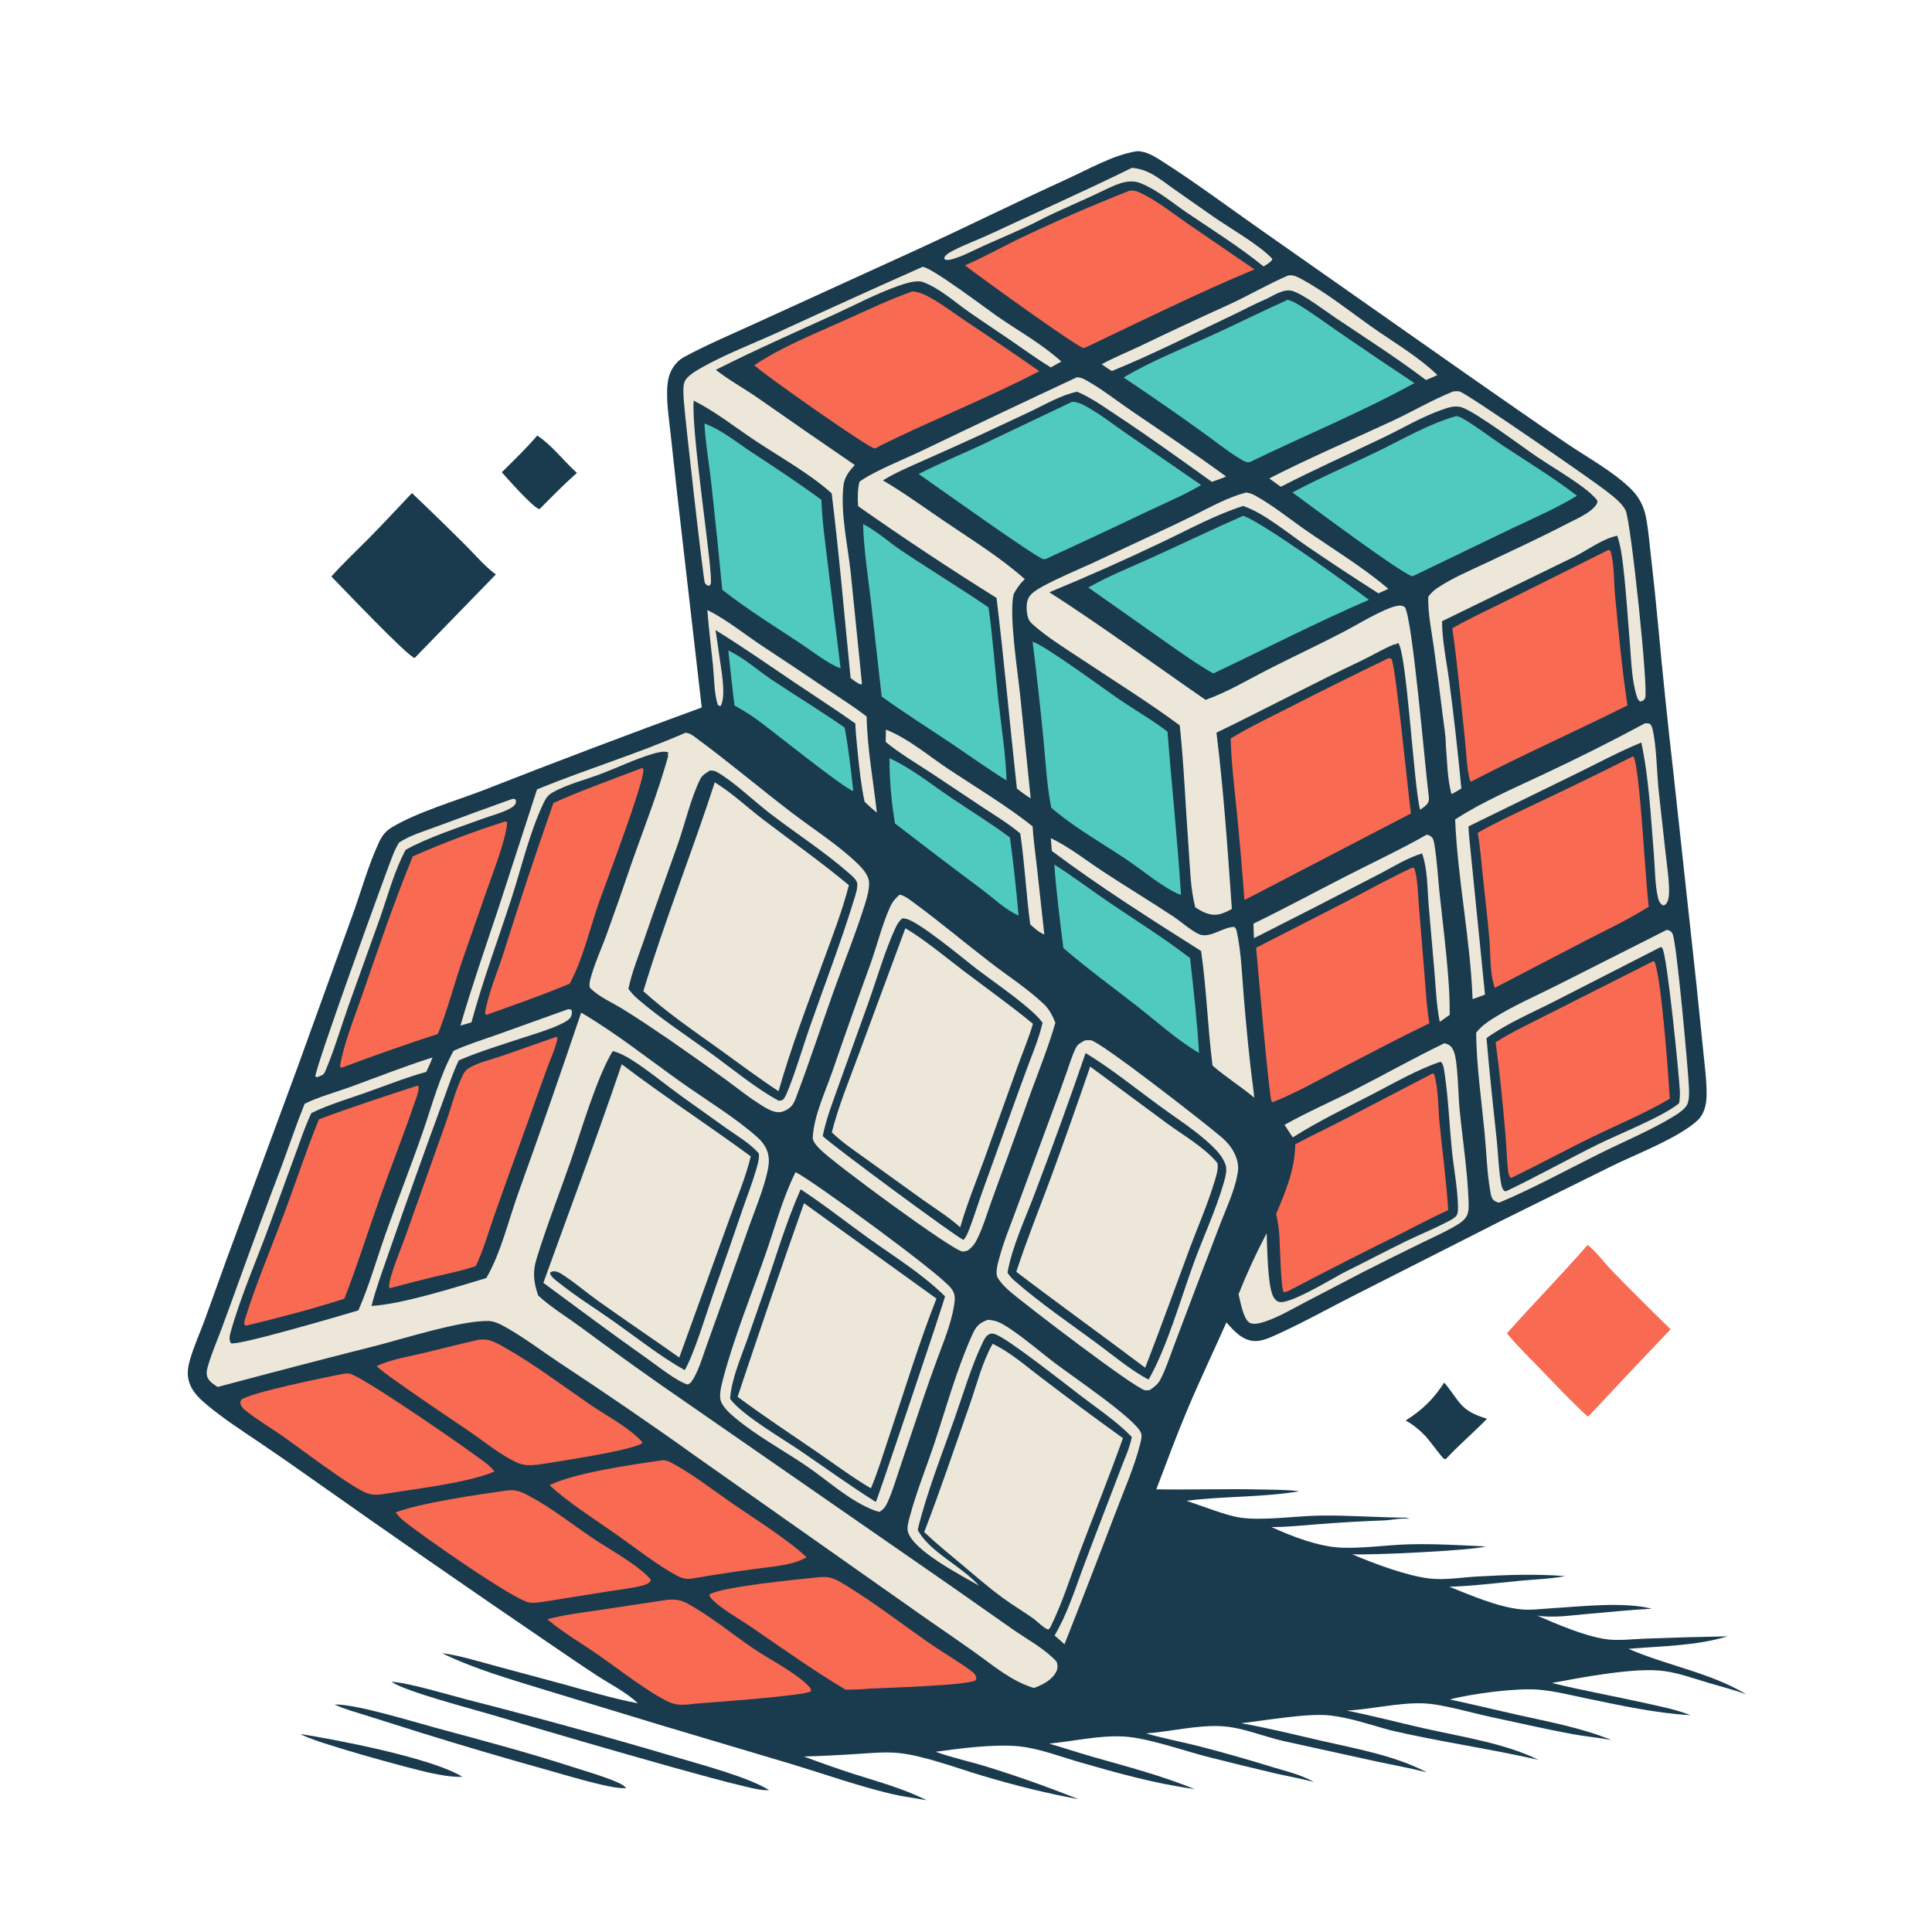 <svg xmlns="http://www.w3.org/2000/svg" version="1.1" xmlns:xlink="http://www.w3.org/1999/xlink" xmlns:svgjs="http://svgjs.dev/svgjs" width="1019" height="1019"><svg xmlns="http://www.w3.org/2000/svg" xmlns:xlink="http://www.w3.org/1999/xlink" width="1019" height="1019">
	<path fill="#1A3A4E" transform="scale(0.995 0.995)" d="M159.261 919.174C178.581 922.188 229.647 932.068 245.084 941.861C239.222 942.073 233.29 940.887 227.581 939.677C217.675 937.576 165.794 923.431 159.261 919.174Z"></path>
	<path fill="#1A3A4E" transform="scale(0.995 0.995)" d="M177.415 903.548C177.565 903.54 177.714 903.524 177.863 903.523C189.233 903.444 219.233 912.718 230.9 915.871C255.14 922.422 279.361 928.832 303.259 936.566C311.048 939.087 319.233 941.333 326.761 944.55C328.795 945.419 330.478 946.298 332.059 947.885C327.732 947.997 323.338 947.07 319.145 946.11C308.875 943.758 298.69 940.635 288.542 937.794Q255.636 928.599 223.009 918.455L194.392 909.426C188.756 907.625 182.763 906.083 177.415 903.548Z"></path>
	<path fill="#1A3A4E" transform="scale(0.995 0.995)" d="M765.565 732.875C774.345 743.453 773.765 747.662 788.235 752.059C781.246 759.32 773.534 765.743 766.645 773.184L766.272 773.421C765.992 773.38 765.673 773.445 765.432 773.297C764.253 772.575 757.547 763.211 755.431 761.059C752.373 757.947 748.988 755.061 745.131 752.99C754.072 747.284 759.734 741.779 765.565 732.875Z"></path>
	<path fill="#1A3A4E" transform="scale(0.995 0.995)" d="M284.792 230.872C292.723 236.127 298.74 244.319 305.812 250.678C299.029 256.653 292.631 263.205 286.268 269.625L285.722 269.83C282.315 268.778 269.203 253.95 265.98 250.335C272.41 244.033 278.93 237.711 284.792 230.872Z"></path>
	<path fill="#1A3A4E" transform="scale(0.995 0.995)" d="M207.512 891.523C215.628 891.705 238.231 898.506 247.215 900.834Q302.586 914.956 357.382 931.166C370.239 934.992 397.1 942.1 407.662 948.936C403.831 949.128 399.633 948.105 395.921 947.237C382.865 944.184 369.885 940.452 356.953 936.911Q308.989 923.456 261.276 909.133C250.541 905.934 215.377 896.834 207.512 891.523Z"></path>
	<path fill="#1A3A4E" transform="scale(0.995 0.995)" d="M218.363 261.377Q232.703 274.987 246.701 288.949C251.84 294.052 257.033 300.278 262.827 304.524L219.817 348.76C216.621 348.582 180.652 310.669 175.652 305.6C182.209 298.25 189.571 291.378 196.493 284.358C203.923 276.825 211.056 269.026 218.363 261.377Z"></path>
	<path fill="#F86A51" transform="scale(0.995 0.995)" d="M841.562 659.949C845.838 663.099 850.763 669.744 854.681 673.814Q869.922 689.424 885.567 704.629Q863.815 727.405 842.339 750.441C841.964 750.821 842.243 750.623 841.338 750.664C832.834 742.746 824.859 734.318 816.79 725.966C810.716 719.678 804.352 713.51 798.769 706.78C812.834 690.986 827.651 675.877 841.562 659.949Z"></path>
	<path fill="#1A3A4E" transform="scale(0.995 0.995)" d="M602.49 80.177C602.634 80.171 602.778 80.157 602.923 80.159C608.121 80.237 612.471 83.21 616.693 85.907C634.309 97.155 651.191 109.822 668.323 121.81L778.685 199.245C796.002 211.285 813.275 223.443 830.75 235.25C841.668 242.626 855.288 250.037 864.58 259.236C868.673 263.287 871.27 268.091 872.414 273.744C873.747 280.33 874.264 287.233 875.027 293.911Q877.197 312.543 878.929 331.22Q882.585 370.84 887.129 410.368L899.257 521.867L902.897 557.503C903.652 565.114 904.71 572.91 904.633 580.567C904.586 585.254 903.469 590.461 899.968 593.77C890.182 603.018 867.189 611.831 854.689 617.957L795.942 647.036L716.944 687.105C703.251 694.07 689.578 701.707 675.561 707.983C672.361 709.415 668.488 711.053 664.935 710.864C658.456 710.518 654.115 705.486 650.098 701.001C643.25 716.373 636.01 731.593 629.465 747.097C623.579 761.044 618.318 775.311 612.948 789.466C631.333 789.775 649.733 789.117 668.127 789.542C674.922 789.699 682.016 789.612 688.744 790.502C669.12 793.795 648.721 793.009 628.908 795.541C636.902 798.131 649.32 803.197 657.239 804.431C668.986 806.261 687.031 803.572 699.66 803.383C715.117 803.152 730.464 804.423 745.871 804.506L745.562 804.867L747.148 804.787L746.44 805.079C742.702 804.591 737.447 805.775 733.509 805.949Q716.418 806.569 699.367 807.897C690.94 808.518 682.356 809.559 673.908 809.436C684.963 814.517 698.941 819.879 711.113 820.394C722.356 820.869 735.401 818.926 746.95 818.62C760.5 818.261 774.041 819.1 787.571 819.745C781.041 821.877 724.24 824.594 716.666 823.846C728.18 828.762 745.504 835.316 757.785 836.74C765.983 837.69 774.677 836.15 782.911 835.688C798.659 834.805 813.886 834.246 829.634 835.458C821.969 836.981 813.559 837.198 805.754 837.939C793.324 839.119 780.738 840.738 768.264 841.103C779.922 845.726 793.719 851.819 806.222 853.09C811.431 853.619 816.862 852.846 822.083 852.537C837.535 851.625 860.526 848.89 875.562 852.749C863.882 853.366 852.209 854.618 840.555 855.612C832.403 856.307 822.876 857.786 814.796 856.373C825.199 860.939 839.553 867.059 850.658 868.816C857.603 869.915 865.449 868.823 872.506 868.597Q894.138 867.785 915.781 867.394C898.852 872.508 880.748 872.521 863.251 874.024C883.259 882.776 906.894 886.726 925.581 898.095C919.067 895.723 912.305 894.041 905.664 892.061C897.996 889.776 890.034 886.87 882.086 885.787C866.776 883.702 838.412 889.204 822.654 892.12C838.804 896.085 855.198 898.991 871.432 902.628C879.723 904.486 888.144 906.057 896.071 909.179C878.119 908.23 858.804 903.973 841.179 900.338C832.677 898.584 824.066 896.361 815.408 895.653C803.699 894.696 780.002 897.819 768.524 900.862C780.814 903.455 793.049 906.467 805.316 909.195C821.673 912.832 838.588 915.999 854.16 922.339C847.311 921.105 840.355 920.47 833.5 919.214C819.236 916.601 805.075 913.245 790.882 910.267C780.576 908.104 764.435 903.245 754.456 902.916C741.03 902.472 727.345 906.073 713.897 906.747C727.628 909.475 741.171 913.057 754.821 916.155C773.992 920.506 797.965 924.088 815.433 932.842C789.402 926.928 762.891 923.22 736.876 917.151C726.547 914.277 715.592 910.515 704.937 909.321C693.221 908.007 670.6 912.014 657.894 913.465C671.863 915.913 685.815 919.371 699.632 922.566C718.476 926.923 739.108 930.439 756.354 939.486C747.753 937.284 738.921 935.714 730.236 933.851L680.154 922.845C669.354 920.383 658.433 915.579 647.336 915.019C634.277 914.36 620.607 917.91 607.523 918.849C616.599 921.465 625.919 923.222 635.082 925.513Q654.781 930.587 674.211 936.613C681.629 938.873 689.65 940.692 696.416 944.563C689.593 942.804 682.592 941.549 675.718 939.973Q657.867 935.78 640.099 931.246C627.223 927.982 608.306 921.15 595.576 920.496C582.487 919.823 569.185 922.992 556.184 924.265C564.047 926.57 571.812 929.153 579.702 931.395C597.731 936.517 615.821 941.275 633.214 948.351C612.371 945.494 592.643 939.959 572.473 934.154C562.201 931.198 550.939 926.836 540.332 925.72C527.387 924.358 508.924 926.787 495.99 928.587C504.525 931.694 513.499 933.587 522.192 936.216Q547.308 943.978 571.722 953.729C554.248 950.496 537.365 946.256 520.332 941.158C507.002 937.168 489.906 930.684 476.466 929.267C469.053 928.486 461.435 929.311 454.022 929.765Q440.108 930.684 426.169 931.108Q438.987 935.918 452 940.172C465.392 944.43 478.672 948.012 491.314 954.302C484.907 953.122 478.528 952.359 472.165 950.836C454.479 946.604 437.265 940.465 419.869 935.202L351.305 914.77L287.571 895.397C269.654 889.856 251.147 884.525 234.259 876.31C244.109 877.592 253.732 880.715 263.319 883.266L298.765 892.799C311.894 896.47 324.73 900.307 338.139 902.881C331.878 896.946 323.869 893.012 316.674 888.338C307.362 882.289 298.243 875.916 289.036 869.706Q226.425 827.044 164.535 783.343Q151.201 773.838 137.625 764.682C128.052 758.229 118.326 751.935 109.459 744.512C105.936 741.563 102.392 738.16 100.69 733.803C98.95 729.349 99.384 725.401 100.666 720.926C102.727 713.732 105.907 706.766 108.5 699.741L120.208 667.271L157.665 565.903L187.146 484.338C191.61 471.958 195.219 458.734 200.745 446.82C202.468 443.103 204.238 440.616 207.78 438.514C221.806 430.185 241.378 424.648 256.814 418.647Q314.137 396.155 371.978 375.032L358.929 261.536L355.439 229.605C354.666 222.497 353.544 215.212 353.627 208.055C353.686 202.973 354.192 198.316 357.252 194.079C358.675 192.109 360.357 190.468 362.499 189.31C375.473 182.296 389.451 176.486 402.848 170.3L487.363 131.718C513.524 119.691 539.3 106.882 565.514 94.948C576.737 89.839 590.309 82.042 602.49 80.177Z"></path>
	<path fill="#ECE7D9" transform="scale(0.995 0.995)" d="M271.547 423.506C272.02 423.401 272.471 423.506 272.949 423.559L273.552 424.371L273.217 425.666L273.609 424.962C273.572 425.149 273.562 425.342 273.499 425.522C272.846 427.373 270.752 428.383 269.121 429.188C265.068 431.19 260.378 432.352 256.123 433.905C243.61 438.474 226.301 444.107 215.034 450.48C209.204 461.272 205.888 473.809 201.871 485.372L184.355 534.221C180.439 545.358 177.052 556.991 172.425 567.843C171.532 569.936 170.587 569.999 168.637 570.808C167.683 571.082 168.171 571.103 167.183 570.644C166.671 566.929 204.11 463.856 208 453.89C208.982 451.376 210.08 449.006 211.468 446.689C217.106 442.825 225.291 440.465 231.687 438.05Q251.568 430.643 271.547 423.506Z"></path>
	<path fill="#ECE7D9" transform="scale(0.995 0.995)" d="M469.603 386.756C481.439 391.387 492.161 400.637 502.713 407.649C517.746 417.638 533.194 426.797 547.372 438.033C547.726 444.543 548.716 451.14 549.421 457.629L553.583 495.33C550.696 494.271 548.39 492.035 546.12 490.034C543.907 473.999 543.212 457.812 540.818 441.784C534.477 436.521 527.497 432.263 520.616 427.765L493.504 409.698C485.374 404.373 477.021 399.453 469.475 393.294L469.603 386.756Z"></path>
	<path fill="#ECE7D9" transform="scale(0.995 0.995)" d="M600.025 88.954C603.822 89.304 607.276 90.402 610.608 92.241C614.692 94.495 618.547 97.575 622.363 100.262L642.683 114.515C651.641 120.778 667.318 129.63 674.398 137.152L674.223 137.919C672.979 139.385 671.434 140.241 669.812 141.241C656.979 130.828 642.985 122.102 629.33 112.85C621.416 107.488 613.423 100.603 604.524 97.075C597.274 94.201 589.667 98.875 583.146 101.831C572.478 107 561.448 111.395 550.906 116.824C541.645 121.593 531.763 125.663 522.227 129.912C516.954 132.262 511.624 135.21 506.13 136.962C504.477 137.489 502.636 138.156 500.92 137.601C500.593 136.884 500.389 136.94 500.673 136.361C501.477 134.725 504.013 133.449 505.576 132.65C511.951 129.394 518.871 126.911 525.382 123.863C550.242 112.224 575.393 101.083 600.025 88.954Z"></path>
	<path fill="#ECE7D9" transform="scale(0.995 0.995)" d="M374.945 323.334C385.171 328.422 394.619 336.186 404.172 342.502Q421.032 353.569 437.719 364.895C444.986 369.766 452.444 374.479 459.393 379.797C459.713 396.804 462.932 413.87 464.806 430.763C462.519 428.941 460.414 427.016 458.308 424.99C456.446 416.261 455.517 407.487 454.624 398.619C454.094 393.573 453.609 388.56 453.386 383.488C442.795 375.992 431.932 369.034 421.183 361.777C407.273 352.388 393.563 342.82 379.278 333.991Q380.334 340.61 381.232 347.252C382.071 353.454 385.303 369.828 381.786 374.451L380.423 373.513C378.493 367.128 378.599 359.399 377.934 352.725C376.96 342.931 375.683 333.149 374.945 323.334Z"></path>
	<path fill="#ECE7D9" transform="scale(0.995 0.995)" d="M682.882 146.001C683.453 145.956 683.657 145.924 684.182 145.929C686.028 145.946 687.701 146.765 689.297 147.616C702.806 154.817 715.349 164.975 727.85 173.77C739.312 181.833 751.842 189.04 761.944 198.819C759.971 199.795 757.909 200.599 755.878 201.446C740.663 189.93 724.349 179.458 708.49 168.852C702.875 165.097 691.188 156.152 685.176 154.258C680.791 152.877 675.471 156.37 671.716 158.266C665.226 160.99 658.879 164.44 652.508 167.458C631.668 177.329 610.73 188.006 589.371 196.676C587.522 195.581 585.769 194.296 583.997 193.079C590.607 189.441 597.703 186.613 604.52 183.369Q627.818 172.148 651.38 161.491C662.024 156.611 672.109 150.618 682.882 146.001Z"></path>
	<path fill="#ECE7D9" transform="scale(0.995 0.995)" d="M756.261 442.447C757.427 442.679 758.263 443.013 759.08 443.931C759.954 444.913 760.143 446.438 760.353 447.681C761.786 456.154 762.186 465.047 763.103 473.602C764.681 488.336 766.559 503.092 767.672 517.867Q768.521 527.897 768.458 537.963L763.191 541.667C761.457 533.131 761.155 524.266 760.41 515.603L757.237 478.88C756.551 470.115 756.718 460.756 753.84 452.384C746.34 454.679 739.593 458.775 732.731 462.493Q698.826 480.083 664.739 497.315C664.541 494.757 664.521 492.17 664.432 489.606C681.059 481.543 697.353 472.721 713.809 464.31C727.977 457.067 742.426 450.316 756.261 442.447Z"></path>
	<path fill="#50C9BF" transform="scale(0.995 0.995)" d="M386.067 344.839C394.334 348.601 401.714 355.404 409.284 360.446C422.056 368.952 435.152 376.898 447.747 385.682C449.821 396.797 451.047 408.066 452.316 419.295C447.686 418.272 409.292 387.24 401.015 381.262C397.279 378.563 393.328 376.234 389.338 373.937C388.087 364.269 387.153 354.528 386.067 344.839Z"></path>
	<path fill="#ECE7D9" transform="scale(0.995 0.995)" d="M871.984 383.406C872.883 383.314 873.567 383.43 874.448 383.618C875.393 384.457 875.685 385.247 875.973 386.441C878.132 395.404 878.239 409.528 879.244 419.241L882.954 452.68C883.598 458.469 884.502 464.362 884.72 470.183C884.817 472.762 884.893 476.5 883.467 478.715C882.806 479.741 882.554 479.699 881.432 479.935C879.839 478.819 879.239 477.529 878.815 475.642C877.222 468.565 877.293 460.291 876.696 453.009C875.084 433.328 874.145 412.945 870.038 393.617C858.423 398.343 847.37 404.334 836.113 409.839L778.44 438.04C778.474 440.51 778.728 442.95 778.961 445.407L787.175 527.242L780.586 529.635C779.422 497.789 772.643 466.167 771.349 434.375C785.965 424.886 801.945 418.124 817.648 410.687Q845.202 397.816 871.984 383.406Z"></path>
	<path fill="#ECE7D9" transform="scale(0.995 0.995)" d="M523.643 699.587C524.835 699.683 526.06 699.833 527.22 700.127C530.32 700.913 533.571 703.1 536.202 704.884C544.211 710.318 551.585 716.773 559.295 722.624C568.352 729.497 600.65 751.309 604.658 759.142C605.603 760.989 604.841 763.663 604.359 765.551C601.249 777.716 595.82 789.988 591.366 801.759Q578.043 836.774 564.253 871.607C562.58 869.984 560.759 868.487 559.006 866.95C565.568 855.851 569.434 843.741 573.855 831.714Q579.265 817.24 584.827 802.824L594.382 777.86C596.381 772.639 598.931 767.196 599.959 761.688C591.876 753.357 581.342 746.39 572.143 739.29C563.835 732.999 535.047 710.142 527.731 707.311C526.444 706.813 525.315 706.711 524.068 707.43C522.554 708.304 521.74 709.946 521.004 711.457C515.044 723.7 510.55 739.072 505.977 752.016C499.175 771.273 491.284 791.093 486.459 810.938C492.412 822.499 509.855 830.251 518.986 840.563C509.605 835.078 484.688 822.381 481.344 812.218C480.559 809.832 481.683 806.08 482.337 803.655C485.89 790.475 491.17 777.548 495.465 764.578C501.708 745.728 507.097 726.01 515.214 707.892C517.329 703.171 518.699 701.458 523.643 699.587Z"></path>
	<path fill="#ECE7D9" transform="scale(0.995 0.995)" d="M765.651 553.006C766.26 553.142 766.896 553.371 767.472 553.606C769.208 554.314 770.105 555.936 770.744 557.607C772.794 562.969 772.998 580.692 773.656 587.525C775.195 603.495 777.784 619.842 778.428 635.855C778.535 638.506 778.777 642.095 777.534 644.495C776.082 647.301 772.785 649.093 770.126 650.607C764.982 653.536 759.506 655.932 754.194 658.538Q738.691 666.131 723.277 673.903L691.932 690.241C684.752 693.991 677.191 698.535 669.439 700.901C667.489 701.496 663.919 702.377 662.101 700.987C658.887 698.531 657.533 689.953 656.534 686.039Q663.126 669.483 671.415 653.707C671.78 661.542 671.891 680.522 674.7 686.808C675.368 688.303 676.366 689.608 678.006 690.095C683.313 691.671 705.423 678.284 711.393 675.036C722.791 669.407 734.032 663.44 745.457 657.872C752.306 654.535 759.414 651.7 766.181 648.202C767.898 647.314 770.697 646.023 771.922 644.544C772.998 643.245 772.889 640.401 772.839 638.816C772.529 628.969 770.552 619.155 769.584 609.356C768.251 595.866 767.73 581.925 765.695 568.55C765.418 566.728 765.18 563.933 763.656 562.798C751.169 566.98 739.192 574.005 727.5 580.032C713.412 587.295 698.673 594.421 685.291 602.909L680.887 596.28C692.757 589.586 705.587 584.037 717.763 577.83C733.77 569.67 749.48 560.802 765.651 553.006Z"></path>
	<path fill="#ECE7D9" transform="scale(0.995 0.995)" d="M557.021 444.299C566.826 448.955 575.635 456.032 584.702 461.987C597.199 470.195 610.024 477.914 622.482 486.173C625.984 488.495 633.173 494.867 636.902 495.611C642.463 496.72 648.538 491.406 654.262 491.329C655.382 492.24 655.455 493.193 655.743 494.556C657.981 505.172 658.336 516.707 659.244 527.541C660.656 544.38 662.173 561.129 664.445 577.883L664.852 581.87C657.725 575.859 649.748 570.986 642.738 564.831C640.165 544.653 639.583 524.204 636.68 504.111C609.957 487.193 582.861 470.032 557.549 451.07L557.021 444.299Z"></path>
	<path fill="#50C9BF" transform="scale(0.995 0.995)" d="M471.512 401.895C483.178 407.245 493.678 415.792 504.293 422.947C514.681 429.949 525.305 436.445 535.355 443.955C537.224 457.737 538.702 471.469 539.937 485.321C532.935 482.251 526.304 475.856 520.16 471.256Q497.139 454.078 474.41 436.516C472.548 425.32 471.453 413.228 471.512 401.895Z"></path>
	<path fill="#50C9BF" transform="scale(0.995 0.995)" d="M558.868 458.287C568.894 464.604 578.547 471.981 588.386 478.636C602.588 488.243 617.242 497.419 630.834 507.869C632.7 524.587 634.603 541.391 635.592 558.187C624.139 551.416 613.601 541.881 603.146 533.682C589.923 523.311 576.393 513.551 563.675 502.535C561.826 487.823 559.94 473.081 558.868 458.287Z"></path>
	<path fill="#ECE7D9" transform="scale(0.995 0.995)" d="M570.908 199.953C572.794 200.064 574.262 200.733 575.888 201.641C584.443 206.417 592.277 212.704 600.385 218.206C617.047 229.512 633.659 240.717 649.936 252.577C647.518 253.717 644.896 254.512 642.376 255.402C626.261 243.91 610.279 232.305 593.768 221.373C586.495 216.558 579.003 211.084 570.97 207.629C562.304 209.477 554.041 214.401 546.085 218.191L519.212 230.755Q504.418 237.51 489.55 244.099C482.274 247.355 474.827 250.444 468.037 254.65C479.569 261.434 490.381 269.38 501.457 276.865C515.681 286.478 530.335 295.56 543.225 306.97C540.767 309.393 538.922 311.826 537.346 314.885C534.693 325.606 539.482 355.964 540.781 368.66L546.351 423.187C543.763 421.631 541.422 419.87 539.038 418.025C535.329 384.341 532.333 350.605 528.245 316.949Q490.893 293.622 454.859 268.306C454.56 263.828 454.579 259.836 455.537 255.432C462.128 250.282 480.005 243.078 488.509 239.008Q529.6 219.253 570.908 199.953Z"></path>
	<path fill="#ECE7D9" transform="scale(0.995 0.995)" d="M489.046 141.439C494.002 141.763 522.85 163.675 528.743 167.746C540.049 175.557 552.401 182.358 562.586 191.663L556.995 194.77C549.887 190.42 543.139 185.486 536.275 180.765C528.693 175.55 520.98 170.517 513.444 165.236C505.87 159.93 497.915 152.665 489.196 149.506C485.787 148.271 479.516 150.378 476.165 151.552C464.41 155.669 453.102 161.754 441.759 166.92C420.898 176.423 399.898 185.718 379.422 196.035C386.271 201.415 394.135 205.707 401.313 210.659Q427.11 228.708 453.091 246.49Q452.097 247.553 451.175 248.679C449.006 251.367 447.467 254.081 447.087 257.558C445.491 272.18 449.29 288.495 450.896 303.057L456.91 362.372L456.443 362.85C454.447 362.295 452.576 360.628 450.894 359.433C447.621 326.83 444.875 294.04 440.852 261.528C429.561 251.284 413.339 242.206 400.506 233.69C389.778 226.57 379.218 218.147 367.724 212.375C366.229 229.179 378.388 305.104 376.724 309.482C376.416 310.292 376.264 310.193 375.554 310.567C374.602 310.054 374.101 309.906 373.607 308.895C372.82 307.289 363.15 222.019 362.542 213.046C362.339 210.062 361.809 205.027 362.934 202.243C364.131 199.279 369.394 196.27 372.156 194.728C384.938 187.592 398.764 182.338 412.078 176.293Q450.457 158.632 489.046 141.439Z"></path>
	<path fill="#F86A51" transform="scale(0.995 0.995)" d="M352.741 848.179C354.005 847.941 355.339 847.938 356.627 847.922C359.209 847.891 361.55 848.499 363.829 849.712C376.351 856.373 387.654 865.898 399.382 873.865C407.759 879.556 422.068 886.762 428.657 893.809C429.5 894.711 429.932 895.213 429.907 896.484C427.032 898.953 374.842 902.55 368.368 903.105Q366.298 903.413 364.211 903.576C360.854 903.831 357.828 903.641 354.702 902.247C344.542 897.717 326.823 883.949 316.81 877.018C307.929 870.871 298.374 865.366 290.141 858.365C298.559 855.982 307.556 855.008 316.191 853.684L352.741 848.179Z"></path>
	<path fill="#F86A51" transform="scale(0.995 0.995)" d="M267.808 790.181C268.964 789.97 270.332 789.938 271.505 789.949C274.8 789.979 277.892 791.561 280.732 793.09C292.265 799.301 302.902 807.674 313.728 815.049C323.261 821.543 337.022 828.673 344.739 836.985C344.881 837.881 345.089 837.797 344.593 838.379C343.659 839.475 342.266 840.015 340.907 840.375C334.916 841.961 328.399 842.607 322.27 843.584L288.986 848.915C286.262 849.311 283.463 849.827 280.708 849.502C272.967 848.588 221.947 812.893 213.345 805.638C211.962 804.471 210.813 803.102 209.693 801.689C223.035 796.675 252.567 792.344 267.808 790.181Z"></path>
	<path fill="#ECE7D9" transform="scale(0.995 0.995)" d="M770.331 207.497C771.461 207.381 772.689 207.241 773.795 207.567C778.093 208.831 843.993 254.439 851.05 259.964C854.474 262.645 859.868 266.587 861.725 270.61C864.578 276.789 873.973 366.517 872.05 370.08C871.357 371.363 870.779 371.476 869.501 371.924C868.358 371.207 868.071 370.447 867.654 369.172C864.993 361.03 864.74 350.511 864.033 341.99C862.872 327.997 862.018 313.925 860.406 299.977C859.777 294.537 858.999 289.179 857.297 283.959C849.235 285.663 841.616 291.635 834.222 295.274L764.418 329.281C764.422 339.715 766.811 350.517 768.177 360.846Q771.953 389.323 774.629 417.924C772.973 419.079 771.177 420.003 769.409 420.972C767.157 412.65 767.139 403.46 766.406 394.879C766.417 390.034 765.41 384.662 764.839 379.831Q762.57 361.355 760.023 342.915C758.776 334.128 756.905 325.29 757.081 316.387C758.46 314.407 759.988 312.957 762 311.619C770.076 306.249 779.588 302.276 788.34 298.137C802.499 291.442 816.769 284.85 830.665 277.626C835.342 275.194 842.787 272.11 845.922 267.85C846.591 266.942 846.823 266.412 846.68 265.272C844.591 262.609 841.905 260.398 839.21 258.37C831.41 252.501 822.838 247.607 814.747 242.149C807.15 237.025 781.934 218.074 774.646 215.864C771.324 214.857 767.806 216.002 764.642 217.104C753.732 220.905 743.487 227.033 733.08 232.024C715.02 240.683 696.79 248.873 678.96 258.013C676.856 256.631 674.855 255.086 672.831 253.59C694.06 242.746 716.176 233.279 737.804 223.25C748.776 218.162 759.063 212.016 770.331 207.497Z"></path>
	<path fill="#F86A51" transform="scale(0.995 0.995)" d="M350.193 774.182C350.752 774.106 350.962 774.06 351.481 774.043C352.972 773.992 354.361 774.579 355.659 775.258C366.712 781.041 377.825 789.791 388.146 796.903C399.384 804.647 418.157 816.457 427.566 825.5C425.072 826.87 422.708 827.848 419.956 828.559C413.283 830.28 406.129 830.843 399.307 831.787Q383.918 833.867 368.608 836.461C367.373 836.712 366.148 836.919 364.883 836.931C362.952 836.948 361.368 836.511 359.65 835.633C349.257 830.319 336.865 820.538 327.069 813.637C316.337 806.075 300.501 796.035 291.341 787.253C304.371 780.765 334.758 776.423 350.193 774.182Z"></path>
	<path fill="#F86A51" transform="scale(0.995 0.995)" d="M432.196 836.25C434.481 835.96 437.122 835.717 439.386 836.163C443.095 836.893 446.806 839.358 449.977 841.333C464.303 850.254 477.935 860.695 491.769 870.386C499.024 875.468 506.767 879.898 513.934 885.074C514.972 885.823 516.485 886.86 517.085 888.038C517.712 889.271 517.614 889.496 517.173 890.701C513.006 893.417 469.402 894.716 461.034 895.093C456.817 895.601 452.495 895.563 448.251 895.685C431.007 885.435 414.621 873.673 398.065 862.36C392.221 858.366 381.184 852.178 376.964 847.178C376.275 846.362 376.023 846.223 376.129 845.125C383.176 841.13 421.624 837.29 432.196 836.25Z"></path>
	<path fill="#F86A51" transform="scale(0.995 0.995)" d="M182.525 728.148C183.402 728.023 184.369 728.008 185.245 728.145C191.692 729.154 249.623 769.262 258.118 775.97C259.646 777.177 260.917 778.499 262.149 780.013C247.877 786.074 221.333 789.031 205.501 791.634C201.859 792.237 198.655 792.781 195.018 791.686C187.48 789.415 158.417 767.265 150.508 761.727C144.132 757.262 137.266 753.202 131.114 748.464C129.89 747.521 128.373 746.423 127.764 744.957C127.256 743.733 127.377 743.255 127.77 742.093C131.841 738.31 174.176 729.707 182.525 728.148Z"></path>
	<path fill="#F86A51" transform="scale(0.995 0.995)" d="M254.047 710.121C255.108 710.068 256.189 710.011 257.251 710.091C260.571 710.342 264.293 712.44 267.174 714.068C283.093 723.062 297.851 734.285 312.909 744.613C321.788 750.703 333.083 756.418 340.406 764.336L340.261 765.161C333.511 769.075 297.225 774.462 287.382 776.06C285.531 776.328 283.619 776.581 281.751 776.666C278.803 776.8 276.219 776.335 273.55 775.071C264.806 770.933 256.537 764.009 248.517 758.571C237.711 751.245 226.874 744 216.2 736.48C210.568 732.511 204.788 728.683 199.574 724.167C207.708 720.389 216.711 719.098 225.374 717.026C234.933 714.74 244.444 712.216 254.047 710.121Z"></path>
	<path fill="#F86A51" transform="scale(0.995 0.995)" d="M340.508 407.033L341.104 407.99C340.979 416.114 321.848 465.995 317.629 478.026C312.617 492.322 309.145 508.085 301.983 521.452C287.408 527.51 272.546 532.71 257.688 538.021L257.059 537.001C258.928 526.229 263.512 515.869 266.83 505.467Q279.407 465.317 293.374 425.629C308.763 418.71 324.784 413.144 340.508 407.033Z"></path>
	<path fill="#F86A51" transform="scale(0.995 0.995)" d="M295.047 549.557L295.518 550.49C294.399 555.984 291.646 561.629 289.75 566.951L275.372 607.005Q268.451 626.025 261.726 645.116C258.725 653.749 256.169 662.877 252.22 671.117C245.079 673.579 237.542 675.05 230.2 676.797Q218.378 679.686 206.628 682.856L206.195 682.144C206.409 676.251 212.801 661.313 215.163 654.624L236.187 595.546C239.096 587.374 241.366 578.016 245.153 570.266C246.005 568.523 246.721 567.339 248.39 566.293C253.453 563.12 260.263 561.712 265.904 559.774L295.047 549.557Z"></path>
	<path fill="#50C9BF" transform="scale(0.995 0.995)" d="M373.406 224.515C381.928 227.5 390.079 234.164 397.608 239.143C410.378 247.591 423.107 255.836 435.423 264.967C435.771 275.972 437.417 287.284 438.711 298.232L445.583 354.251C438.879 351.907 430.752 345.332 424.699 341.335C410.635 332.046 396.121 323.035 382.85 312.63Q380.175 284.554 377.083 256.521C375.893 245.861 373.963 235.23 373.406 224.515Z"></path>
	<path fill="#F86A51" transform="scale(0.995 0.995)" d="M267.678 435.496L268.358 435.469L268.826 436.093C268.282 444.868 261.26 462.766 258.106 471.754L245.02 509.256C240.597 522.183 237.237 535.369 232.127 548.068Q206.462 556.441 181.192 565.943L180.593 565.872L180.239 565.064C181.892 554.284 188.512 537.514 192.272 526.646C200.684 502.336 209.059 477.764 218.796 453.95Q242.736 443.397 267.678 435.496Z"></path>
	<path fill="#F86A51" transform="scale(0.995 0.995)" d="M221.187 575.51L221.918 576C222.136 578.702 220.47 582.461 219.593 585.034C213.76 602.148 207.028 619.044 200.981 636.105C194.82 653.489 189.277 671.251 182.553 688.411C165.44 693.979 148.053 698.401 130.589 702.703L129.554 702.208C129.352 700.98 129.673 699.91 130.037 698.743C135.801 680.3 143.507 662.157 150.314 644.077C156.658 627.223 162.234 610.021 169.053 593.354C186.14 586.879 203.813 581.204 221.187 575.51Z"></path>
	<path fill="#50C9BF" transform="scale(0.995 0.995)" d="M457.507 277.809C464.826 281.492 471.136 287.379 477.945 291.934C493.186 302.128 508.9 311.638 524.028 321.998C526.276 338.246 527.433 354.684 529.208 370.993C530.746 385.133 533.13 399.492 533.551 413.713C523.397 407.434 513.607 400.349 503.678 393.701C491.547 385.579 479.209 377.779 467.363 369.24L461.637 318.494C460.039 305.018 457.885 291.388 457.507 277.809Z"></path>
	<path fill="#50C9BF" transform="scale(0.995 0.995)" d="M547.364 340.137C554.298 342.37 585.271 365.258 593.773 371.047C602.098 376.715 610.883 381.692 618.875 387.837C621.119 416.706 624.233 445.545 626.021 474.444C616.538 470.69 605.931 461.523 597.304 455.728C584.268 446.972 569.022 438.406 557.259 428.153C554.896 416.494 554.352 404.604 553.201 392.789Q550.642 366.423 547.364 340.137Z"></path>
	<path fill="#50C9BF" transform="scale(0.995 0.995)" d="M659.027 273.393C669.836 277.27 714.254 309.388 725.645 317.952C697.613 330.025 670.697 343.992 643.121 356.99C634.238 351.957 625.86 345.852 617.481 340.033L576.895 311.435C587.864 305.224 599.834 300.482 611.296 295.256C627.224 287.995 643.001 280.446 659.027 273.393Z"></path>
	<path fill="#F86A51" transform="scale(0.995 0.995)" d="M759.536 568.961L760.222 569.441C762.585 577.466 762.257 587.021 763.083 595.391C764.596 610.717 766.742 626.059 767.657 641.434C758.747 645.545 750.01 650.234 741.227 654.622Q712.739 668.716 684.585 683.466C683.198 684.204 682.077 684.904 680.458 684.935C678.867 682.698 678.512 658.789 678.092 654.076C677.771 650.481 677.247 646.984 676.464 643.462C681.575 631.28 686.387 620.043 686.579 606.583C694.86 602.145 703.332 598.151 711.685 593.864L759.536 568.961Z"></path>
	<path fill="#50C9BF" transform="scale(0.995 0.995)" d="M568.387 212.945C570.942 213.101 572.953 213.892 575.18 215.099C582.858 219.258 590.034 224.939 597.232 229.895L636.716 257.099C627.623 262.497 617.772 266.553 608.235 271.094Q581.528 283.872 554.611 296.201C554.512 296.246 554.42 296.315 554.313 296.336C554.283 296.342 553.137 296.431 553.082 296.42C549.179 295.628 495.617 257.237 486.98 251.256C497.561 245.801 508.744 241.22 519.549 236.192L568.387 212.945Z"></path>
	<path fill="#F86A51" transform="scale(0.995 0.995)" d="M483.615 154.488C486.513 154.669 488.913 155.578 491.471 156.9C498.637 160.604 505.368 165.798 512.074 170.309Q531.643 183.324 550.927 196.759C523.424 211.082 494.297 222.541 466.458 236.288C465.55 236.836 464.593 237.551 463.519 237.675C461.124 237.949 405.527 198.997 399.831 193.606C414.137 184.033 431.292 177.131 446.987 170.118C459.037 164.734 471.151 158.851 483.615 154.488Z"></path>
	<path fill="#50C9BF" transform="scale(0.995 0.995)" d="M771.972 220.554C773.249 220.798 774.203 221.153 775.333 221.806C782.838 226.14 789.838 231.711 797.087 236.489C810.141 245.093 823.537 253.257 835.954 262.778C824.73 269.64 812.367 274.881 800.516 280.555L748.739 305.509C743.005 304.219 693.36 267.126 685.103 261.037C699.722 253.255 714.866 246.733 729.76 239.538C743.467 232.916 757.266 224.68 771.972 220.554Z"></path>
	<path fill="#F86A51" transform="scale(0.995 0.995)" d="M598.898 101.022C601.168 100.936 602.633 101.289 604.677 102.276C613.548 106.559 621.638 113.084 629.742 118.674L664.974 142.802C635.055 155.28 605.957 169.659 576.699 183.594L574.486 184.509C571.6 184.593 516.61 144.702 511.493 140.647C521.847 136.253 531.848 130.492 542.043 125.665Q570.051 112.375 598.898 101.022Z"></path>
	<path fill="#50C9BF" transform="scale(0.995 0.995)" d="M682.499 158.95C684.127 159.297 685.593 159.934 687.032 160.77C695.125 165.469 702.818 171.33 710.56 176.615Q730.032 190.028 749.757 203.066C721.616 218.557 691.546 230.85 662.651 244.888C662.529 244.924 662.411 244.977 662.285 244.994C660.34 245.261 658.486 243.912 656.908 242.949C650.108 238.802 643.797 233.645 637.307 229.01Q616.717 214.176 595.595 200.112C609.975 191.506 626.329 185.024 641.604 178.095C655.314 171.876 668.763 165.107 682.499 158.95Z"></path>
	<path fill="#F86A51" transform="scale(0.995 0.995)" d="M865.555 400.954L865.951 401.198C869.266 406.733 872.264 468.039 873.991 480.629C863.161 487.461 851.455 492.963 840.079 498.818L792.35 523.646C789.586 515.741 790.197 505.486 789.438 497.11C788.441 486.122 787.17 475.148 785.999 464.178C785.191 456.607 784.608 448.926 783.35 441.417C793.219 435.822 803.567 431.08 813.785 426.168Q839.832 413.893 865.555 400.954Z"></path>
	<path fill="#F86A51" transform="scale(0.995 0.995)" d="M852.716 291.448L853.721 292.116C855.865 299.447 855.402 308.339 856.149 316.005C858.032 335.357 859.756 354.673 862.722 373.899C835.258 387.663 807.155 400.055 779.906 414.27L779.305 413.94C777.553 408.746 777.129 397.307 776.467 391.293C774.33 371.888 772.629 352.327 769.837 333.011C779.624 327.481 789.975 322.731 800.045 317.718L852.716 291.448Z"></path>
	<path fill="#F86A51" transform="scale(0.995 0.995)" d="M748.659 459.911C749.023 459.927 749.357 460.121 749.7 460.242C751.589 466.118 751.571 473.899 752.13 480.08L755.221 518.055C755.875 526.166 756.323 534.402 757.701 542.425C740.958 550.512 724.297 559.301 707.815 567.925C696.897 573.637 686.238 579.652 674.764 584.208L674.079 584.012C672.604 580.829 666.778 512.236 665.848 502.387L713.737 477.859C725.358 471.789 736.758 465.441 748.659 459.911Z"></path>
	<path fill="#F86A51" transform="scale(0.995 0.995)" d="M735.953 348.94C736.703 348.856 736.934 348.983 737.618 349.254C739.829 352.735 746.463 420.93 747.915 431.202L663.779 474.974L659.637 477.056Q657.912 453.452 655.572 429.9C654.312 417.138 652.646 404.279 652.383 391.452C662.258 385.405 672.836 380.396 683.154 375.159Q709.396 361.732 735.953 348.94Z"></path>
	<path fill="#ECE7D9" transform="scale(0.995 0.995)" d="M660.575 261.068C662.442 261.307 663.973 261.916 665.614 262.833C675.201 268.188 683.856 275.314 692.886 281.54C707.448 291.58 722.418 300.646 735.953 312.12L730.7 314.524Q711.632 302.41 692.984 289.658C683.043 282.918 669.94 271.819 658.922 268.217C643.812 273.075 629.825 280.836 615.517 287.606Q586.244 301.574 556.263 313.948C584.423 332.05 611.491 351.95 639.036 370.973C650.574 366.94 661.34 360.39 672.203 354.855C685.681 347.988 699.406 341.612 712.82 334.612C719.721 331.011 733.133 322.708 740.369 321.207C742.013 320.866 743.173 320.875 744.633 321.776C748.688 326.979 755.472 407.718 757.382 422.389C757.453 423.109 757.536 423.433 757.428 424.13C757.051 426.554 754.611 427.908 752.782 429.231C749.32 416.291 745.72 345.568 741.103 340.802L739.253 341.845L739.371 341.412C733.189 343.918 727.36 347.506 721.313 350.37C695.578 362.554 670.473 375.992 644.825 388.368C648.673 419.247 650.785 450.794 652.993 481.84C650.905 482.922 648.748 484.093 646.435 484.605C641.47 485.703 637.603 483.522 633.575 480.964C630.946 470.649 630.792 459.264 630.005 448.667C628.418 427.32 627.589 405.8 625.381 384.523C608.477 372.01 590.41 360.833 572.913 349.166C564.521 343.571 555.356 337.991 547.803 331.306C546.506 330.158 545.512 329.173 544.968 327.477C544.041 324.59 543.743 319.619 545.241 316.866C546.608 314.354 549.797 312.442 552.244 311.095C560.76 306.408 569.849 302.688 578.687 298.653L612.814 282.722Q623.023 278.013 633.098 273.025C642.007 268.583 650.89 263.598 660.575 261.068Z"></path>
	<path fill="#ECE7D9" transform="scale(0.995 0.995)" d="M526.188 712.338C535.551 716.744 544.063 724.358 552.335 730.565Q573.559 746.773 595.26 762.335C588.065 782.482 580.063 802.414 572.491 822.428C567.481 835.67 563.183 849.583 556.932 862.284C556.625 862.889 556.277 863.272 555.83 863.777C553.766 863.579 549.716 859.338 547.78 857.97C542.426 854.183 536.773 850.833 531.477 846.957C524.035 841.51 517.025 835.4 509.97 829.465C503.216 823.783 496.315 818.217 489.909 812.141C498.542 789.765 506.192 766.881 514.152 744.25C517.852 733.732 520.655 722.021 526.188 712.338Z"></path>
	<path fill="#ECE7D9" transform="scale(0.995 0.995)" d="M883.519 492.903C883.734 492.946 883.953 492.976 884.166 493.031C885.418 493.359 886.052 493.866 886.625 495.039C888.813 499.522 894.988 568.583 895.293 576.658C895.393 579.304 895.466 582.621 894.528 585.107C893.478 587.888 889.195 590.535 886.659 592.075C875.024 599.142 860.391 605.298 848.027 611.442C830.265 620.268 812.949 629.808 794.644 637.519C793.504 637.26 792.37 636.83 791.547 635.957C790.473 634.818 790.253 633.069 789.99 631.577C788.162 621.183 787.939 610.405 786.907 599.903C785.191 582.449 782.697 564.996 782.468 547.436C784.973 544.233 787.929 542.057 791.337 539.909C801.974 533.206 813.742 528.11 824.971 522.478L883.519 492.903Z"></path>
	<path fill="#1A3A4E" transform="scale(0.995 0.995)" d="M880.422 501.951C880.805 502.209 880.915 502.236 881.197 502.654C883.744 506.427 890.087 570.286 890.465 578.382C890.567 580.568 890.465 582.629 890.049 584.786C882.044 591.651 857.974 601.197 847.399 606.427C830.888 614.591 814.86 623.582 798.215 631.526C797.676 631.385 797.614 631.447 797.216 631.057C796.062 629.929 795.807 627.977 795.549 626.439C794.314 619.078 794.156 611.456 793.363 604.022C791.45 586.092 789.473 568.234 787.983 550.258C799.05 542.345 811.744 537.028 823.821 530.882L880.422 501.951Z"></path>
	<path fill="#F86A51" transform="scale(0.995 0.995)" d="M876.483 509.439L877.101 509.893C880.77 519.4 884.387 569.658 885.134 582.425C871.929 590.204 857.782 596.018 844.029 602.714C829.663 609.709 815.63 617.372 801.233 624.318L800.547 624.215C799.756 623.067 799.551 621.792 799.388 620.429C798.649 614.266 798.589 607.97 798.048 601.776C796.62 585.425 795.042 568.734 792.805 552.48C801.869 546.738 811.653 542.248 821.187 537.363L876.483 509.439Z"></path>
	<path fill="#ECE7D9" transform="scale(0.995 0.995)" d="M421.715 621.31C431.062 626.024 498.175 674.901 504.234 682.969C506.593 686.11 506.304 688.669 505.688 692.36C504.098 701.892 500.206 711.186 496.873 720.223Q492.676 731.62 488.789 743.127L476.967 778.226C474.953 784.149 473.155 790.408 470.59 796.11C469.473 798.595 468.516 799.861 466.299 801.443C465.452 801.25 464.636 801.058 463.819 800.757C450.372 795.807 438.446 784.425 426.608 776.503C414.433 768.354 401.265 761.163 389.948 751.819C387.151 749.51 383.083 745.933 382.036 742.411C381.06 739.129 382.561 733.74 383.423 730.465C388.897 709.681 398.275 686.175 405.506 665.678C410.701 650.953 414.732 635.287 421.715 621.31Z"></path>
	<path fill="#1A3A4E" transform="scale(0.995 0.995)" d="M424.426 630.437C436.791 638.541 448.443 647.788 460.453 656.405C474.137 666.222 488.923 675.277 500.933 687.172C500.234 690.82 465.136 794.849 464.251 796.168C450.803 787.693 437.824 778.335 424.712 769.35C414.81 762.566 393.727 750.414 387.009 741.518C387.765 731.07 392.349 720.669 395.832 710.856L404.643 685.607C411.015 667.231 416.533 648.212 424.426 630.437Z"></path>
	<path fill="#ECE7D9" transform="scale(0.995 0.995)" d="M426.194 637.79L496.387 688.367C487.026 712.131 479.609 736.808 471.444 761.007C468.309 770.298 465.44 779.89 461.67 788.939C451.793 783.146 442.436 776.098 432.977 769.622C418.914 759.994 404.677 750.582 390.987 740.43Q408.098 688.941 426.194 637.79Z"></path>
	<path fill="#ECE7D9" transform="scale(0.995 0.995)" d="M575.11 551.502C576.114 551.42 577.17 551.324 578.178 551.413C583.146 551.851 640.559 596.734 647.71 602.987C649.498 604.55 651.075 606.185 652.446 608.138C655.316 612.227 656.959 616.861 656.091 621.838C654.449 631.241 650.191 640.088 646.771 648.941L633.247 684.401L622.101 713.874C619.931 719.621 617.946 725.856 615.083 731.292C613.742 733.84 611.763 735.249 609.468 736.854C608.717 736.939 607.802 737.091 607.055 736.981C601.79 736.208 542.53 690.881 535.006 684.274C532.793 682.331 530.4 679.945 528.93 677.392C527.334 674.619 529.007 669.475 529.804 666.515C532.14 657.847 535.727 649.265 538.803 640.831L556.888 591.916Q561.283 580.172 565.438 568.341C566.996 563.992 568.376 559.073 570.55 555.01C571.449 553.33 573.513 552.413 575.11 551.502Z"></path>
	<path fill="#1A3A4E" transform="scale(0.995 0.995)" d="M575.464 558.196C588.867 566.373 601.397 576.485 614.048 585.789C623.44 592.695 634.068 599.362 642.468 607.418C645.363 610.195 648.583 613.842 649.723 617.743C650.577 620.668 649.384 624.587 648.551 627.451C644.413 641.671 637.995 655.31 632.904 669.213C626.16 687.63 618.385 714.897 608.853 731.257C600.475 727.166 589.015 717.654 581.182 711.888C566.832 701.324 551.031 690.531 537.675 678.807C536.238 677.545 535.095 676.225 534.046 674.629C536.661 660.252 543.453 646.195 548.562 632.532Q562.619 595.583 575.464 558.196Z"></path>
	<path fill="#ECE7D9" transform="scale(0.995 0.995)" d="M577.885 565.374L618.52 595.415C627.15 601.753 638.361 608.136 645.219 616.343C646.195 618.864 644.572 623.803 643.803 626.352C640.205 638.28 635.039 650.006 630.686 661.694C622.827 682.8 615.2 704.019 607.059 725.016C584.38 707.923 561.302 691.383 538.719 674.157C544.238 657.271 550.879 640.871 557.051 624.225Q567.78 594.91 577.885 565.374Z"></path>
	<path fill="#ECE7D9" transform="scale(0.995 0.995)" d="M476.828 474.276C477.159 474.348 477.497 474.393 477.822 474.491C479.808 475.089 482.048 476.76 483.726 477.989C497.666 488.205 511.042 499.459 524.738 510.031C534.197 517.332 544.902 524.208 553.511 532.436C556.396 535.193 557.923 538.548 559.45 542.148C555.869 554.528 551.128 566.415 546.677 578.49L533.972 613.752Q529.545 625.631 525.276 637.569C523.049 643.881 521.069 650.453 518.152 656.483C516.79 659.298 515.573 660.874 513.097 662.83C512.173 663.116 511.258 663.423 510.276 663.417C505.48 663.385 441.368 616.175 434.765 609.277C433.258 607.703 430.674 605.132 430.815 602.848C431.538 591.166 437.387 579.003 441.198 568.015Q451.147 539.173 461.572 510.5C465.018 500.779 467.599 490.162 471.804 480.809C473.049 478.041 474.56 476.27 476.828 474.276Z"></path>
	<path fill="#1A3A4E" transform="scale(0.995 0.995)" d="M478.205 486.824C478.917 486.862 479.155 486.862 479.906 486.969C486.625 487.933 511.552 508.952 518.231 514.006C526.815 520.5 535.743 526.544 543.964 533.508C547.122 536.183 550.191 538.788 552.647 542.143C550.891 549.809 547.84 557.177 545.086 564.524Q540.691 576.343 536.429 588.211L520.683 631.812C518.218 638.709 516.07 645.803 513.387 652.611C512.707 654.337 511.96 655.838 510.77 657.282C507.152 655.946 440.797 606.932 436.101 602.2C437.993 592.827 441.591 583.768 444.768 574.769L459.797 532.961C464.54 519.854 469.085 503.742 474.888 491.408C475.757 489.562 476.747 488.244 478.205 486.824Z"></path>
	<path fill="#ECE7D9" transform="scale(0.995 0.995)" d="M479.926 492.031C490.882 498.65 500.563 506.876 510.729 514.596C523.074 523.969 535.58 532.829 547.555 542.706C545.276 550.417 542.101 557.877 539.377 565.444L521.698 614.649C517.307 626.606 512.541 638.324 508.987 650.574C502.967 645.137 495.908 640.77 489.301 636.081L458.095 613.64C452.232 609.404 446.096 605.321 440.938 600.224C444.442 586.272 450.428 571.82 455.407 558.287L479.926 492.031Z"></path>
	<path fill="#ECE7D9" transform="scale(0.995 0.995)" d="M363.27 388.455C365.572 388.567 366.855 389.58 368.65 390.899C385.855 403.541 402.219 417.37 419.158 430.371C430.443 439.032 444.939 448.269 454.886 458.099C457.262 460.447 460.337 463.896 460.644 467.354C460.958 470.892 459.682 475.462 458.633 478.845C453.846 494.285 447.605 509.576 442.135 524.817C435.591 543.049 429.574 561.6 422.747 579.706C421.982 581.734 421.089 584.577 419.635 586.212C418.065 587.979 415.231 589.527 412.83 589.579C409.203 589.657 404.803 586.623 401.813 584.713C395.868 580.917 390.354 576.401 384.654 572.245Q369.528 561.322 354.183 550.709C346.404 545.393 338.532 540.116 330.536 535.132C324.689 531.487 317.51 528.531 312.676 523.568C312.042 521.403 313.148 518.198 313.804 516.036C315.897 509.129 318.993 502.368 321.479 495.568Q328.545 476.036 335.209 456.363C341.711 438.056 349.019 419.403 354.207 400.699L353.881 399.88L354.397 399.114C354.104 398.765 354.267 398.889 353.611 398.689C351.278 397.978 347.372 399.182 345.049 399.895C336.165 402.62 327.388 406.866 318.671 410.178C310.302 413.358 300.588 415.702 292.825 420.134C290.325 421.561 289.342 423.134 288.125 425.693C280.698 441.305 276.589 459.321 271.273 475.77C264.139 497.845 255.981 519.542 249.9 541.952L244.072 543.631C250.193 522.595 257.347 502.076 264.262 481.304L284.676 418.433C310.615 407.806 337.605 399.692 363.27 388.455Z"></path>
	<path fill="#1A3A4E" transform="scale(0.995 0.995)" d="M376.299 408.453C377.592 408.473 378.657 408.479 379.827 409.127C388.658 414.024 399.675 424.694 408.245 431.261C422.178 441.937 437.257 451.618 450.441 463.223C451.822 464.438 454.232 466.47 454.416 468.418C454.644 470.841 453.569 474.113 452.854 476.448C445.744 499.647 436.905 522.504 428.892 545.419C426.54 552.143 418.479 578.52 415.509 582.411C414.699 583.472 414.03 583.294 412.775 583.462C401.284 577.38 387.561 566.114 376.769 558.255C363.939 548.913 350.416 540.149 338.364 529.811C336.343 528.078 334.689 526.336 333.12 524.182Q333.232 523.579 333.364 522.98C335.167 514.865 338.452 506.784 341.142 498.902C347.004 481.723 353.229 464.693 359.27 447.579C362.932 437.206 366.457 422.243 371.238 412.912C372.338 410.766 374.336 409.708 376.299 408.453Z"></path>
	<path fill="#ECE7D9" transform="scale(0.995 0.995)" d="M378.89 414.714C388.145 420.363 396.028 427.935 404.622 434.495C419.81 446.087 435.293 456.96 449.986 469.227C446.501 482.8 441.415 495.869 436.606 509.014C428.194 532.006 419.417 554.872 412.693 578.431C401.769 571.293 391.435 563.411 380.83 555.823C367.165 546.044 353.515 536.718 341.024 525.43C352.294 488.117 366.873 451.807 378.89 414.714Z"></path>
	<path fill="#ECE7D9" transform="scale(0.995 0.995)" d="M301.19 534.937C301.875 534.961 302.299 535.122 302.938 535.35C303.314 536.646 303.226 537.669 302.624 538.937C301.715 540.853 298.511 542.31 296.663 543.165C290.732 545.908 284.201 547.809 277.994 549.839C266.311 553.659 254.562 557.27 243.222 562.044C239.992 568.73 237.614 576.11 235.035 583.084Q228.237 601.524 221.631 620.034Q213.672 642.135 205.994 664.336C202.81 673.542 199.323 682.805 196.931 692.253C213.451 691.305 241.201 682.392 257.788 677.481C265.55 663.942 269.196 648.024 274.399 633.378Q291.737 585.257 308.064 536.784C326.681 547.678 343.894 561.51 361.513 573.988C373.911 582.768 390.699 593.057 401.619 602.979C404.08 605.215 406.033 607.851 406.985 611.069C408.167 615.066 407.275 619.367 406.264 623.31C403.944 632.351 400.349 641.082 397.182 649.851L384.01 686.884L374.327 713.959C372.475 719.124 370.849 724.779 368.235 729.605C367.37 731.202 366.325 733.347 364.473 733.909C358.267 731.911 348.754 724.19 343.148 720.243C324.537 707.141 306.358 693.493 288.026 680.012C301.937 641.444 316.408 602.963 329.575 564.143C351.884 581.088 375.398 596.373 397.975 612.963C395.232 624.417 390.424 635.438 386.512 646.536L360.078 719.607C345.791 709.473 331.219 699.71 316.973 689.531C311.341 685.507 306.062 680.966 300.326 677.094C298.731 676.017 296.406 674.225 294.468 673.97C293.264 673.812 292.588 673.838 291.61 674.605C291.619 674.743 291.607 674.884 291.636 675.02C292.009 676.741 294.322 678.413 295.643 679.478C305.038 687.058 315.651 693.611 325.52 700.592C337.725 709.226 349.935 718.976 362.972 726.296C368.203 717.025 374.169 696.9 378.048 685.905Q386.011 663.453 393.677 640.897C396.006 634.095 398.703 627.34 400.702 620.44C401.459 617.826 402.723 614.039 402.198 611.358C397.489 606.002 390.609 602.027 384.814 597.917L361.185 581.029C352.465 574.738 344.14 567.742 335.07 561.966C331.716 559.831 328.664 558.208 324.814 557.138C316.398 570.974 308.392 598.469 302.879 614.393C296.776 632.019 289.94 649.324 284.447 667.165C282.203 674.446 282.899 679.645 285.259 686.689C291.985 692.949 300.397 698.029 307.834 703.499Q335.897 724.297 364.687 744.077L504.548 841.027L537.224 863.949C544.805 869.202 553.863 874.015 560.107 880.826C560.761 882.792 560.79 884.358 559.835 886.235C557.582 890.662 552.494 893.152 548.042 894.771C535.874 891.137 525.931 882.382 515.716 875.177Q503.565 866.637 491.329 858.219L369.681 772.561C345.568 755.254 321.254 738.663 296.481 722.316C287.303 716.259 278.502 709.482 268.942 704.03C265.983 702.342 262.316 700.279 258.847 700.224C244.301 699.994 215.418 709.198 200.139 713.13Q157.699 723.893 115.401 735.206C113.443 733.975 111.053 732.485 110.074 730.295C109.252 728.457 109.539 726.625 110.05 724.751C111.81 718.299 114.573 711.973 116.936 705.712Q121.867 692.496 126.628 679.217Q137.672 648.652 149.223 618.275C153.334 607.211 157.095 596.036 161.49 585.078C169.141 581.308 177.622 579.117 185.632 576.194C200.164 570.892 214.499 565.218 229.257 560.54C228.338 563.169 227.109 565.672 225.942 568.199C215.244 571.122 204.721 575.371 194.261 579.072C184.533 582.514 174.345 585.477 165.064 590.005C161.566 597.395 159.007 605.207 156.184 612.875L142.782 649.573C136.017 668.082 127.744 686.703 122.404 705.661C121.771 707.908 121.188 709.873 122.389 712.026C125.654 713.591 182.019 696.992 189.955 694.621C195.73 681.404 199.669 667.444 204.461 653.855C210.799 635.879 217.852 618.152 224.092 600.142C229.089 585.717 233.025 570.452 240.413 557.028C247.749 553.647 255.657 551.25 263.27 548.543L301.19 534.937Z"></path>
</svg><style>@media (prefers-color-scheme: light) { :root { filter: none; } }
@media (prefers-color-scheme: dark) { :root { filter: none; } }
</style></svg>